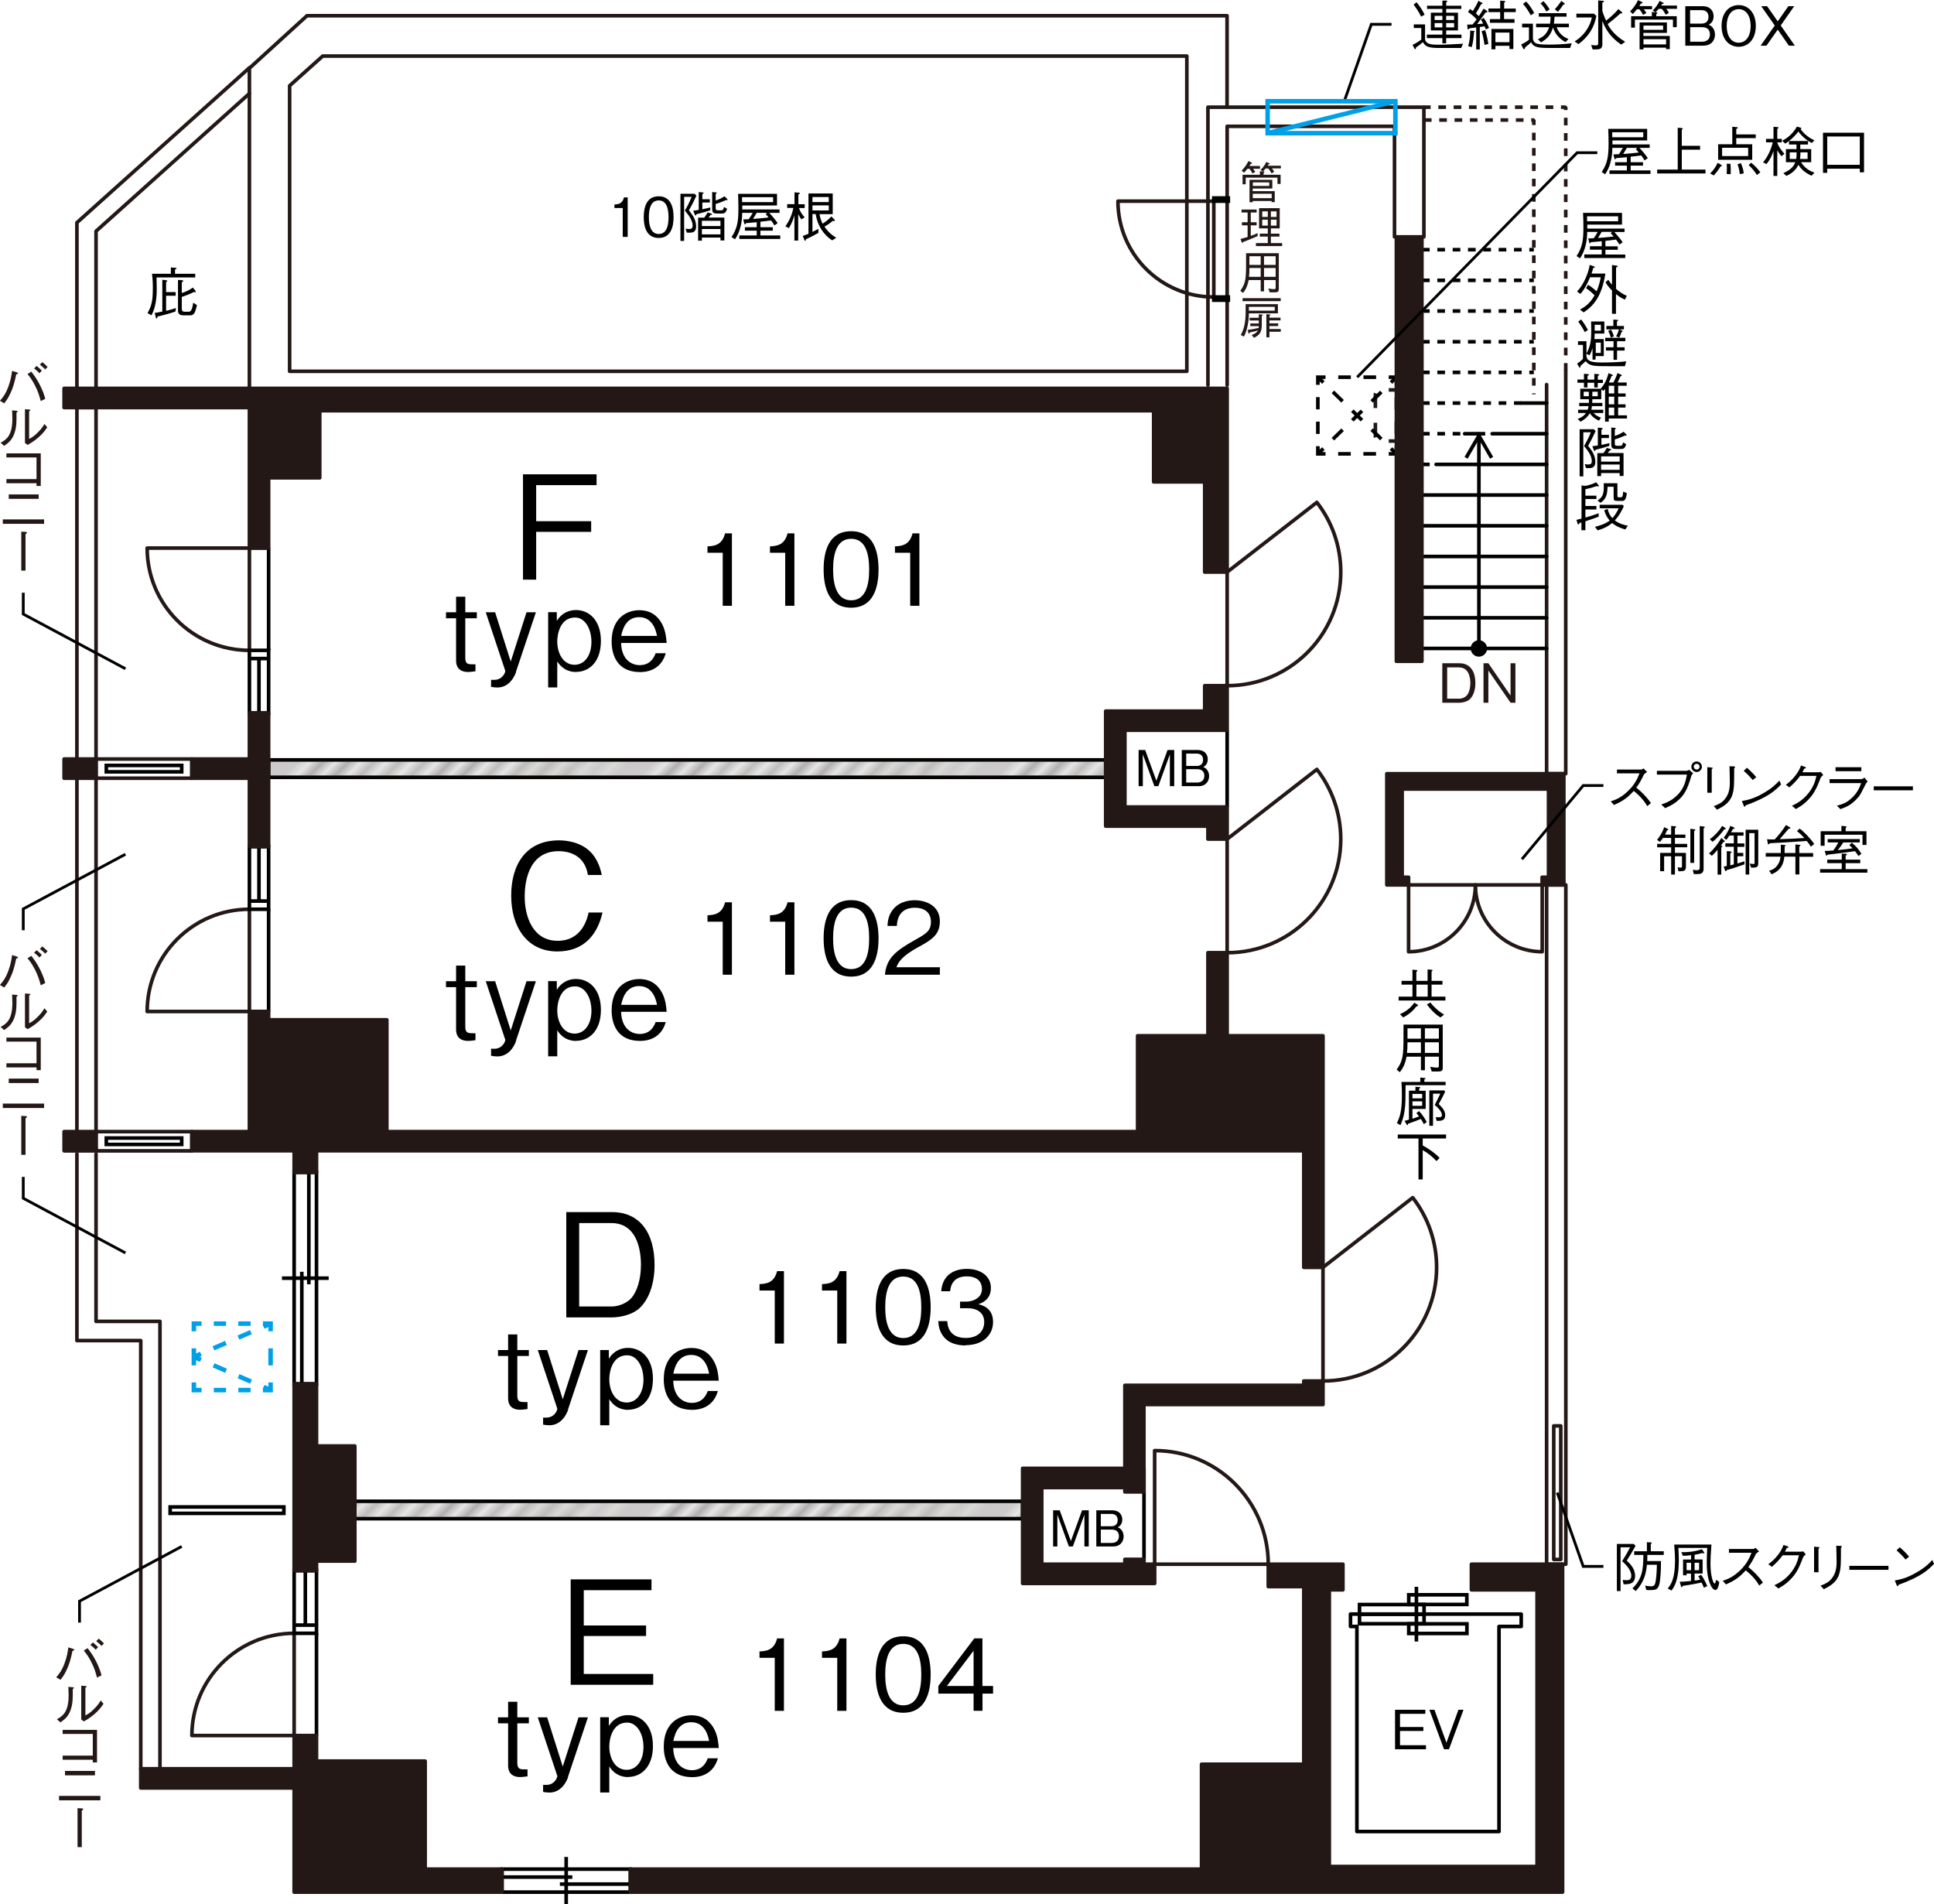 <?xml version="1.0" encoding="UTF-8"?>
<svg id="_レイヤー_1" data-name="レイヤー 1" xmlns="http://www.w3.org/2000/svg" width="75.66mm" height="74.49mm" xmlns:xlink="http://www.w3.org/1999/xlink" viewBox="0 0 214.48 211.15">
  <defs>
    <style>
      .cls-1, .cls-2, .cls-3, .cls-4, .cls-5, .cls-6, .cls-7, .cls-8, .cls-9, .cls-10, .cls-11, .cls-12, .cls-13, .cls-14, .cls-15, .cls-16, .cls-17, .cls-18, .cls-19, .cls-20, .cls-21, .cls-22 {
        fill: none;
      }

      .cls-2, .cls-3, .cls-23, .cls-6, .cls-7, .cls-8, .cls-11, .cls-12, .cls-24, .cls-13, .cls-14, .cls-15, .cls-17, .cls-25, .cls-21, .cls-22 {
        stroke-width: .4px;
      }

      .cls-2, .cls-3, .cls-23, .cls-8, .cls-10, .cls-11, .cls-12, .cls-14, .cls-15, .cls-17, .cls-25, .cls-21 {
        stroke: #000;
      }

      .cls-2, .cls-6, .cls-12, .cls-24, .cls-16 {
        stroke-linejoin: round;
      }

      .cls-2, .cls-13, .cls-15 {
        stroke-dasharray: .85;
      }

      .cls-26 {
        fill: url(#_新規パターンスウォッチ_6-2);
      }

      .cls-3 {
        stroke-dasharray: 1.36 1.36;
      }

      .cls-4, .cls-9, .cls-18, .cls-19, .cls-20 {
        stroke: #00a0e9;
        stroke-width: .5px;
      }

      .cls-23 {
        fill: #e6e6e6;
      }

      .cls-5 {
        stroke-width: .23px;
      }

      .cls-5, .cls-6, .cls-7, .cls-24, .cls-13, .cls-22 {
        stroke: #231815;
      }

      .cls-5, .cls-7, .cls-21, .cls-22 {
        stroke-miterlimit: 10;
      }

      .cls-6, .cls-12, .cls-24, .cls-16 {
        stroke-linecap: round;
      }

      .cls-8 {
        stroke-dasharray: 1.4 1.4;
      }

      .cls-9 {
        stroke-dasharray: 1.36 1.36;
      }

      .cls-10 {
        stroke-width: .31px;
      }

      .cls-27, .cls-24 {
        fill: #231815;
      }

      .cls-28 {
        fill: url(#_新規パターンスウォッチ_6);
      }

      .cls-13, .cls-15 {
        stroke-miterlimit: 1;
      }

      .cls-14 {
        stroke-linejoin: bevel;
      }

      .cls-14, .cls-21 {
        stroke-linecap: square;
      }

      .cls-16 {
        stroke: #fff;
      }

      .cls-17 {
        stroke-dasharray: 1.5 1.5;
      }

      .cls-18 {
        stroke-dasharray: 1.51 1.51;
      }

      .cls-19 {
        stroke-dasharray: 1.51 1.51;
      }

      .cls-20 {
        stroke-dasharray: 1.89 1.89;
      }

      .cls-22 {
        stroke-dasharray: 1.63 1.63;
      }
    </style>
    <pattern id="_新規パターンスウォッチ_6" data-name="新規パターンスウォッチ 6" x="0" y="0" width="25.8" height="27.78" patternTransform="translate(-8040.39 -19639.02) rotate(-45) scale(1 -1)" patternUnits="userSpaceOnUse" viewBox="0 0 25.8 27.78">
      <g>
        <rect class="cls-1" x="0" width="25.8" height="27.78"/>
        <line class="cls-5" y1=".99" x2="25.8" y2=".99"/>
        <line class="cls-5" y1="2.97" x2="25.8" y2="2.97"/>
        <line class="cls-5" y1="4.96" x2="25.8" y2="4.96"/>
        <line class="cls-5" y1="6.94" x2="25.8" y2="6.94"/>
        <line class="cls-5" y1="8.93" x2="25.8" y2="8.93"/>
        <line class="cls-5" y1="10.91" x2="25.8" y2="10.91"/>
        <line class="cls-5" y1="12.9" x2="25.8" y2="12.9"/>
        <line class="cls-5" y1="14.88" x2="25.8" y2="14.88"/>
        <line class="cls-5" y1="16.87" x2="25.8" y2="16.87"/>
        <line class="cls-5" y1="18.85" x2="25.8" y2="18.85"/>
        <line class="cls-5" y1="20.83" x2="25.8" y2="20.83"/>
        <line class="cls-5" y1="22.82" x2="25.8" y2="22.82"/>
        <line class="cls-5" y1="24.8" x2="25.8" y2="24.8"/>
        <line class="cls-5" y1="26.79" x2="25.8" y2="26.79"/>
        <rect class="cls-1" x="0" width="25.8" height="27.78"/>
      </g>
    </pattern>
    <pattern id="_新規パターンスウォッチ_6-2" data-name="新規パターンスウォッチ 6" patternTransform="translate(-8041.79 -19594.7) rotate(-45) scale(1 -1)" xlink:href="#_新規パターンスウォッチ_6"/>
  </defs>
  <polyline class="cls-6" points="8.53 43.06 8.53 24.68 27.66 7.51"/>
  <polyline class="cls-6" points="10.65 43.06 10.65 25.63 27.66 10.36"/>
  <polyline class="cls-6" points="136.09 42.7 136.09 14 154.65 14 154.65 26.26"/>
  <polyline class="cls-6" points="133.96 42.7 133.96 11.88 157.91 11.88 157.91 26.26"/>
  <polyline class="cls-6" points="136.08 11.88 136.08 1.74 34.04 1.74 27.66 7.56 27.66 43.06"/>
  <polygon class="cls-6" points="32.12 9.5 35.79 6.21 131.62 6.21 131.62 41.17 32.12 41.17 32.12 9.5"/>
  <line class="cls-6" x1="10.65" y1="43.06" x2="10.65" y2="84.16"/>
  <polyline class="cls-6" points="10.65 45.19 8.53 45.19 8.53 84.16"/>
  <rect class="cls-6" x="10.65" y="84.16" width="10.63" height="2.13"/>
  <rect class="cls-6" x="10.65" y="125.48" width="10.63" height="2.13"/>
  <line class="cls-6" x1="8.53" y1="125.48" x2="8.53" y2="86.29"/>
  <line class="cls-6" x1="10.65" y1="86.29" x2="10.65" y2="125.48"/>
  <polyline class="cls-6" points="10.65 127.96 10.65 146.52 17.74 146.52 17.74 196.13"/>
  <polyline class="cls-6" points="8.53 127.96 8.53 148.65 15.61 148.65 15.61 196.13"/>
  <polyline class="cls-6" points="173.64 41.1 173.64 85.79 171.52 85.79 171.52 42.64"/>
  <rect class="cls-6" x="171.52" y="98.12" width="2.13" height="75.33"/>
  <rect class="cls-6" x="172.31" y="158.11" width=".78" height="14.81"/>
  <rect class="cls-21" x="11.79" y="84.87" width="8.36" height=".71"/>
  <rect class="cls-21" x="11.79" y="126.19" width="8.36" height=".71"/>
  <rect class="cls-21" x="18.87" y="167.1" width="12.61" height=".71"/>
  <g>
    <g>
      <polyline class="cls-4" points="30.01 153.29 30.01 154.14 29.16 154.14"/>
      <line class="cls-9" x1="27.79" y1="154.14" x2="23.03" y2="154.14"/>
      <polyline class="cls-4" points="22.35 154.14 21.5 154.14 21.5 153.29"/>
      <line class="cls-20" x1="21.5" y1="151.4" x2="21.5" y2="148.56"/>
      <polyline class="cls-4" points="21.5 147.62 21.5 146.77 22.35 146.77"/>
      <line class="cls-9" x1="23.71" y1="146.77" x2="28.47" y2="146.77"/>
      <polyline class="cls-4" points="29.16 146.77 30.01 146.77 30.01 147.62"/>
      <line class="cls-20" x1="30.01" y1="149.51" x2="30.01" y2="152.34"/>
    </g>
    <g>
      <line class="cls-4" x1="30.01" y1="154.14" x2="29.23" y2="153.8"/>
      <line class="cls-18" x1="27.84" y1="153.2" x2="22.98" y2="151.09"/>
      <line class="cls-4" x1="22.28" y1="150.79" x2="21.5" y2="150.45"/>
    </g>
    <g>
      <line class="cls-4" x1="21.5" y1="150.45" x2="22.28" y2="150.12"/>
      <line class="cls-19" x1="23.67" y1="149.51" x2="28.53" y2="147.41"/>
      <line class="cls-4" x1="29.23" y1="147.11" x2="30.01" y2="146.77"/>
    </g>
  </g>
  <g>
    <line class="cls-7" x1="154.86" y1="43.23" x2="154.01" y2="43.23"/>
    <path class="cls-22" d="M152.55,43.61c-.02.05-.02.1-.02.16v4.59c0,.3.24.54.54.54h.13"/>
    <line class="cls-7" x1="154.01" y1="48.9" x2="154.86" y2="48.9"/>
  </g>
  <rect class="cls-23" x="29.79" y="84.26" width="92.83" height="1.93"/>
  <rect class="cls-28" x="29.79" y="84.26" width="92.83" height="1.93"/>
  <rect class="cls-23" x="39.35" y="166.47" width="74.06" height="1.93"/>
  <rect class="cls-26" x="39.35" y="166.47" width="74.06" height="1.93"/>
  <rect class="cls-11" x="150.77" y="178.98" width="7.16" height="1.07"/>
  <rect class="cls-11" x="156.23" y="180.06" width="6.45" height="1.07"/>
  <rect class="cls-11" x="150.77" y="177.92" width="7.16" height="1.07"/>
  <rect class="cls-11" x="156.23" y="176.84" width="6.44" height="1.07"/>
  <line class="cls-14" x1="157.08" y1="176.15" x2="157.08" y2="181.82"/>
  <polygon class="cls-12" points="150.48 203.09 150.49 203.09 150.49 203.09 166.24 203.09 166.24 203.09 166.24 203.09 166.24 180.35 168.7 180.35 168.7 178.98 149.77 178.98 149.77 180.35 150.48 180.35 150.48 203.09"/>
  <line class="cls-12" x1="165.48" y1="48.09" x2="171.52" y2="48.09"/>
  <line class="cls-12" x1="162.43" y1="48.09" x2="163.86" y2="48.09"/>
  <line class="cls-12" x1="159.26" y1="51.49" x2="171.52" y2="51.49"/>
  <line class="cls-12" x1="157.7" y1="54.89" x2="171.52" y2="54.89"/>
  <line class="cls-12" x1="157.7" y1="58.3" x2="171.52" y2="58.3"/>
  <line class="cls-12" x1="157.7" y1="61.7" x2="171.52" y2="61.7"/>
  <line class="cls-12" x1="157.7" y1="65.1" x2="171.52" y2="65.1"/>
  <line class="cls-12" x1="157.7" y1="68.5" x2="171.52" y2="68.5"/>
  <line class="cls-12" x1="157.7" y1="71.9" x2="171.52" y2="71.9"/>
  <line class="cls-12" x1="164.01" y1="48.17" x2="164.01" y2="71.9"/>
  <line class="cls-12" x1="168.69" y1="44.69" x2="171.52" y2="44.69"/>
  <g>
    <line class="cls-15" x1="163.86" y1="48.09" x2="165.48" y2="48.09"/>
    <line class="cls-15" x1="157.7" y1="48.09" x2="162.43" y2="48.09"/>
  </g>
  <line class="cls-15" x1="157.7" y1="51.49" x2="159.26" y2="51.49"/>
  <line class="cls-15" x1="157.7" y1="31.08" x2="170.1" y2="31.08"/>
  <line class="cls-15" x1="157.7" y1="27.68" x2="170.1" y2="27.68"/>
  <line class="cls-15" x1="157.7" y1="34.48" x2="170.1" y2="34.48"/>
  <line class="cls-15" x1="157.7" y1="37.89" x2="170.1" y2="37.89"/>
  <line class="cls-2" x1="157.7" y1="41.29" x2="170.1" y2="41.29"/>
  <line class="cls-15" x1="157.7" y1="44.69" x2="168.69" y2="44.69"/>
  <polyline class="cls-13" points="173.64 41.1 173.64 11.88 157.91 11.88"/>
  <polyline class="cls-13" points="157.91 13.3 170.1 13.3 170.1 43.72"/>
  <g>
    <polyline class="cls-11" points="154.01 50.32 154.86 50.32 154.86 49.47"/>
    <line class="cls-3" x1="154.86" y1="48.11" x2="154.86" y2="43.35"/>
    <polyline class="cls-11" points="154.86 42.67 154.86 41.82 154.01 41.82"/>
    <line class="cls-8" x1="152.61" y1="41.82" x2="147.7" y2="41.82"/>
    <polyline class="cls-11" points="147 41.82 146.15 41.82 146.15 42.67"/>
    <line class="cls-3" x1="146.15" y1="44.03" x2="146.15" y2="48.79"/>
    <polyline class="cls-11" points="146.15 49.47 146.15 50.32 147 50.32"/>
    <line class="cls-8" x1="148.4" y1="50.32" x2="153.31" y2="50.32"/>
  </g>
  <g>
    <line class="cls-11" x1="154.86" y1="41.82" x2="154.26" y2="42.41"/>
    <line class="cls-17" x1="153.19" y1="43.46" x2="147.29" y2="49.21"/>
    <line class="cls-11" x1="146.76" y1="49.73" x2="146.15" y2="50.32"/>
  </g>
  <g>
    <line class="cls-11" x1="154.86" y1="50.32" x2="154.26" y2="49.73"/>
    <line class="cls-17" x1="153.19" y1="48.68" x2="147.29" y2="42.93"/>
    <line class="cls-11" x1="146.76" y1="42.41" x2="146.15" y2="41.82"/>
  </g>
  <g>
    <line class="cls-11" x1="31.27" y1="141.73" x2="36.45" y2="141.73"/>
    <g>
      <line class="cls-11" x1="34.25" y1="130" x2="34.25" y2="142.41"/>
      <line class="cls-11" x1="33.47" y1="141.02" x2="33.47" y2="153.45"/>
    </g>
    <rect class="cls-11" x="22.13" y="140.49" width="23.46" height="2.48" transform="translate(175.59 107.86) rotate(90)"/>
  </g>
  <line class="cls-11" x1="62.79" y1="211.15" x2="62.79" y2="205.91"/>
  <g>
    <line class="cls-11" x1="55.67" y1="208.14" x2="63.47" y2="208.14"/>
    <line class="cls-11" x1="62.09" y1="208.92" x2="69.91" y2="208.92"/>
  </g>
  <rect class="cls-11" x="55.67" y="207.26" width="14.24" height="2.55"/>
  <g>
    <path class="cls-6" d="M163.62,98.12h7.41v7.41c-4.09,0-7.41-3.32-7.41-7.41Z"/>
    <path class="cls-6" d="M163.62,98.12h-7.41v7.41c4.09,0,7.41-3.32,7.41-7.41Z"/>
  </g>
  <path class="cls-6" d="M140.65,173.45h-12.6v-12.6c6.96,0,12.6,5.64,12.6,12.6Z"/>
  <path class="cls-6" d="M27.66,72.11v-11.34h-11.34c0,6.26,5.08,11.34,11.34,11.34Z"/>
  <polygon class="cls-11" points="27.66 72.11 27.66 73.63 27.66 79.06 29.79 79.06 29.79 72.11 27.66 72.11"/>
  <line class="cls-11" x1="29.79" y1="73.02" x2="27.66" y2="73.02"/>
  <line class="cls-11" x1="28.72" y1="73.02" x2="28.72" y2="79.06"/>
  <line class="cls-11" x1="29.79" y1="72.11" x2="29.79" y2="60.78"/>
  <g>
    <path class="cls-6" d="M27.66,100.82v11.34h-11.34c0-6.26,5.08-11.34,11.34-11.34Z"/>
    <polygon class="cls-11" points="27.66 100.82 27.66 99.3 27.66 93.87 29.79 93.87 29.79 100.82 27.66 100.82"/>
    <line class="cls-11" x1="29.79" y1="99.91" x2="27.66" y2="99.91"/>
    <line class="cls-11" x1="28.72" y1="99.91" x2="28.72" y2="93.87"/>
    <line class="cls-11" x1="29.79" y1="100.82" x2="29.79" y2="112.15"/>
  </g>
  <path class="cls-6" d="M32.62,181.11v11.34h-11.34c0-6.26,5.08-11.34,11.34-11.34Z"/>
  <polygon class="cls-11" points="32.62 181.11 32.62 179.59 32.62 174.16 35.1 174.16 35.1 181.11 32.62 181.11"/>
  <line class="cls-11" x1="35.1" y1="180.2" x2="32.62" y2="180.2"/>
  <line class="cls-11" x1="33.86" y1="180.2" x2="33.86" y2="174.16"/>
  <line class="cls-11" x1="35.1" y1="181.11" x2="35.1" y2="192.45"/>
  <line class="cls-11" x1="136.09" y1="80.97" x2="136.09" y2="89.48"/>
  <line class="cls-11" x1="126.87" y1="165.43" x2="126.87" y2="172.91"/>
  <path class="cls-6" d="M134.61,32.93v-10.63h-10.63c0,5.87,4.76,10.63,10.63,10.63Z"/>
  <rect class="cls-11" x="134.61" y="32.93" width="1.61" height=".35"/>
  <rect class="cls-11" x="134.61" y="21.95" width="1.61" height=".35"/>
  <path class="cls-6" d="M136.09,93.04l9.95-7.73h0c1.66,2.13,2.65,4.82,2.65,7.73,0,6.96-5.64,12.6-12.6,12.6v-12.6Z"/>
  <path class="cls-6" d="M146.72,140.53l9.95-7.73h0c1.66,2.13,2.65,4.82,2.65,7.73,0,6.96-5.64,12.6-12.6,12.6v-12.6Z"/>
  <path class="cls-6" d="M136.09,63.43l9.95-7.73h0c1.66,2.13,2.65,4.82,2.65,7.73,0,6.96-5.64,12.6-12.6,12.6v-12.6Z"/>
  <polygon class="cls-24" points="153.8 85.79 153.8 98.12 156.21 98.12 156.21 97.27 155.5 97.27 155.5 87.49 171.73 87.49 171.73 97.27 171.02 97.27 171.02 98.12 173.43 98.12 173.43 85.79 153.8 85.79"/>
  <rect class="cls-24" x="154.86" y="26.26" width="2.83" height="47.06"/>
  <polygon class="cls-24" points="27.66 93.87 29.79 93.87 29.79 79.06 27.66 79.06 27.66 84.16 21.28 84.16 21.28 86.29 27.66 86.29 27.66 93.87"/>
  <rect class="cls-24" x="7.11" y="84.16" width="3.54" height="2.13"/>
  <rect class="cls-24" x="7.11" y="125.48" width="3.54" height="2.13"/>
  <polygon class="cls-24" points="146.72 155.74 146.72 153.13 144.59 153.13 144.59 153.61 124.75 153.61 124.75 155.74 124.75 155.74 124.75 162.82 113.41 162.82 113.41 175.58 128.05 175.58 128.05 173.45 126.87 173.45 126.87 172.91 124.75 172.91 124.75 173.45 115.53 173.45 115.53 164.95 124.75 164.95 124.75 165.43 126.87 165.43 126.87 164.95 126.87 164.95 126.87 162.82 126.86 162.82 126.86 155.74 146.72 155.74"/>
  <polygon class="cls-24" points="163.18 176.29 170.46 176.29 170.46 206.97 147.42 206.97 147.42 176.29 148.93 176.29 148.93 173.45 140.65 173.45 140.65 175.93 144.59 175.93 144.59 195.63 133.25 195.63 133.25 207.26 69.91 207.26 69.91 209.81 173.29 209.81 173.29 173.45 163.18 173.45 163.18 176.29"/>
  <polygon class="cls-24" points="47.15 195.28 35.1 195.28 35.1 192.45 32.62 192.45 32.62 196.13 15.61 196.13 15.61 198.26 32.62 198.26 32.62 209.81 55.67 209.81 55.67 207.26 47.15 207.26 47.15 195.28"/>
  <polygon class="cls-24" points="32.62 153.45 32.62 172.55 32.62 172.55 32.62 174.16 35.1 174.16 35.1 173.1 39.35 173.1 39.35 160.34 35.1 160.34 35.1 153.45 32.62 153.45"/>
  <polygon class="cls-24" points="32.62 130 35.1 130 35.1 127.6 144.59 127.6 144.59 140.53 146.72 140.53 146.72 114.85 136.09 114.85 136.09 105.64 133.96 105.64 133.96 114.85 126.16 114.85 126.16 125.48 42.9 125.48 42.9 113.08 29.79 113.08 29.79 112.15 27.66 112.15 27.66 125.48 21.28 125.48 21.28 127.6 32.62 127.6 32.62 130"/>
  <polygon class="cls-24" points="136.09 80.97 136.09 76.03 133.6 76.03 133.6 78.85 122.62 78.85 122.62 91.6 133.96 91.6 133.96 93.04 136.09 93.04 136.09 89.48 124.75 89.48 124.75 80.97 136.09 80.97"/>
  <polygon class="cls-24" points="10.65 43.06 10.65 45.19 27.66 45.19 27.66 60.78 29.79 60.78 29.79 52.98 35.46 52.98 35.46 45.54 127.94 45.54 127.94 53.43 133.6 53.43 133.6 63.43 136.09 63.43 136.09 43.06 10.65 43.06"/>
  <rect class="cls-24" x="7.11" y="43.06" width="3.54" height="2.13"/>
  <g>
    <g>
      <path class="cls-16" d="M162.97,77.56c-.31.26-.8.36-1.13.36h-1.89v-4.38h1.89c1.2,0,1.78.9,1.78,2.2,0,.83-.26,1.48-.65,1.82ZM161.83,74h-1.34v3.47h1.34c.36,0,.68-.18.83-.35.24-.27.4-.78.4-1.38,0-.71-.22-1.73-1.23-1.73Z"/>
      <path class="cls-16" d="M167.52,77.92l-2.46-3.57v3.57h-.54v-4.38h.54l2.46,3.58v-3.58h.54v4.38h-.54Z"/>
    </g>
    <g>
      <path class="cls-27" d="M162.97,77.56c-.31.26-.8.36-1.13.36h-1.89v-4.38h1.89c1.2,0,1.78.9,1.78,2.2,0,.83-.26,1.48-.65,1.82ZM161.83,74h-1.34v3.47h1.34c.36,0,.68-.18.83-.35.24-.27.4-.78.4-1.38,0-.71-.22-1.73-1.23-1.73Z"/>
      <path class="cls-27" d="M167.52,77.92l-2.46-3.57v3.57h-.54v-4.38h.54l2.46,3.58v-3.58h.54v4.38h-.54Z"/>
    </g>
  </g>
  <polyline class="cls-10" points="172.7 165.51 175.58 173.69 177.82 173.69"/>
  <g>
    <path d="M180.4,173.05c.37.34.93.88.93,1.69,0,.95-.76.94-1.27.93l-.11-.47c.13,0,.3.02.44.02.17,0,.52,0,.52-.48,0-.7-.67-1.31-1.02-1.63.46-.72.68-1.13.89-1.54h-1.06v4.86h-.41v-5.23h1.87l.2.22c-.42.76-.72,1.23-.98,1.64ZM182.69,172.42c0,.16,0,.51-.01.68h1.52c.01,1-.06,2.18-.2,2.64-.16.55-.45.58-1.05.58-.14,0-.25,0-.37-.02l-.14-.47c.35.05.53.07.66.07.3,0,.45-.08.53-.67.08-.57.11-1.14.12-1.72h-1.11c-.08.89-.28,1.9-1.24,2.92l-.36-.31c.28-.27.74-.73,1-1.6.19-.66.2-1.35.21-2.1h-1.02v-.41h1.41v-1l.46.02s.08.02.08.05c0,.05-.05.09-.11.13v.8h1.44v.41h-1.83Z"/>
    <path d="M189.8,171.25c-.08,1.02-.11,1.65-.11,2.12,0,1.39.31,2.22.46,2.22.04,0,.1,0,.16-.42l.36.25c-.05.31-.16.89-.43.89s-.5-.46-.53-.53c-.38-.82-.43-1.77-.43-2.53,0-.38,0-.5.05-1.61h-3.2c.03.44.05.88.05,1.36,0,.39-.01,1.38-.25,2.22-.16.59-.38.91-.56,1.15l-.42-.23c.34-.42.81-1.03.81-3.09,0-.49-.02-.82-.09-1.78h4.12ZM187.54,174.49h-.5v.19h-.39v-1.75h.89v-.48c-.46.05-.66.06-.91.07l-.17-.41c.67.02,1.4-.04,2.28-.32l.24.32s.04.06.04.08c0,.05-.05.05-.08.05-.06,0-.11-.02-.15-.03-.35.1-.58.14-.86.19v.52h.89v1.56h-.89v.78c.29-.03.43-.05.62-.11-.07-.12-.18-.3-.22-.36l.32-.17c.13.17.34.47.69,1.25l-.38.19c-.09-.25-.16-.38-.26-.58-.5.11-1.1.23-2.09.37-.02.05-.05.14-.11.14-.05,0-.07-.06-.08-.1l-.14-.5c.22,0,.37.01,1.25-.08v-.83ZM187.54,174.11v-.82h-.5v.82h.5ZM188.43,174.11v-.82h-.5v.82h.5Z"/>
    <path d="M195.08,172.03c-.26.17-.28.19-.35.28-.35.73-.52,1.01-.84,1.45.56.47,1.13,1,1.62,1.72l-.41.34c-.17-.29-.34-.57-.77-1.03-.34-.35-.57-.53-.73-.66-.75.84-1.37,1.2-2.19,1.56l-.36-.4c.52-.18,1.13-.39,1.93-1.16.79-.77,1.05-1.42,1.26-1.95h-2.5v-.42h2.67c.1,0,.22-.08.28-.13l.38.39Z"/>
    <path d="M199.76,172.05c.09,0,.13,0,.22-.03l.28.34c-.23.19-.26.25-.31.36-.49,1.3-.81,1.86-1.51,2.54-.41.4-.71.58-1.22.88l-.44-.36c.53-.26,1.16-.57,1.82-1.38.63-.79.78-1.42.9-1.94h-1.81c-.26.36-.54.71-1.19,1.28l-.39-.29c.33-.25.69-.53,1.12-1.1.37-.5.47-.8.56-1.04l.43.15c.11.04.12.1.12.11,0,.05-.08.07-.19.08-.06.13-.12.26-.2.41h1.83Z"/>
    <path d="M201.66,171.54s.12.02.12.06c0,.03,0,.04-.11.13v2.61h-.49v-2.84l.47.05ZM201.89,175.83c.69-.26.95-.44,1.19-.73.35-.41.6-.93.6-1.87,0-.18-.02-.98-.02-1.14,0-.19,0-.22-.02-.69l.49.02s.13.01.13.07c0,.02-.01.04-.1.16,0,1.72.01,2.3-.23,3-.31.88-1.1,1.28-1.67,1.57l-.36-.39Z"/>
    <path d="M205.09,174.07v-.44h4.34v.44h-4.34Z"/>
    <path d="M214.48,173.42c-.67.67-1.4,1.4-3.93,2.31,0,.01-.07.16-.11.16-.05,0-.08-.07-.11-.15l-.2-.49c.59-.11,1.25-.22,2.35-.85,1.04-.59,1.46-1.04,1.81-1.42l.2.44ZM211.32,172.93c-.29-.37-.64-.7-.99-1.02l.35-.34c.19.16.7.61,1.04,1.05l-.4.31Z"/>
  </g>
  <polyline class="cls-10" points="168.78 95.27 175.58 87.1 177.82 87.1"/>
  <g>
    <path d="M129.74,87.17v-3.53l-1.28,3.53h-.44l-1.28-3.53v3.53h-.47v-4.01h.73l1.24,3.41,1.24-3.41h.74v4.01h-.47Z"/>
    <path d="M132.93,87.17h-1.87v-4.01h1.76c.79,0,1.12.5,1.12,1.03,0,.56-.33.76-.5.86.15.06.31.13.46.36.14.2.19.44.19.64,0,.53-.33,1.12-1.15,1.12ZM132.71,83.56h-1.16v1.37h1.16c.45,0,.71-.24.71-.69s-.27-.68-.71-.68ZM132.76,85.29h-1.21v1.48h1.21c.42,0,.8-.21.8-.74s-.33-.74-.8-.74Z"/>
  </g>
  <g>
    <path d="M120.26,171.48v-3.53l-1.28,3.53h-.44l-1.28-3.53v3.53h-.47v-4.01h.73l1.24,3.41,1.24-3.41h.74v4.01h-.47Z"/>
    <path d="M123.45,171.48h-1.87v-4.01h1.76c.79,0,1.12.5,1.12,1.03,0,.56-.33.76-.5.86.15.06.31.13.46.36.14.2.19.44.19.64,0,.53-.33,1.12-1.15,1.12ZM123.24,167.87h-1.16v1.37h1.16c.45,0,.71-.24.71-.69s-.27-.68-.71-.68ZM123.29,169.61h-1.21v1.48h1.21c.42,0,.8-.21.8-.74s-.33-.74-.8-.74Z"/>
  </g>
  <path class="cls-25" d="M164.01,71.19c.39,0,.71.32.71.71s-.32.71-.71.71-.71-.32-.71-.71.32-.71.71-.71Z"/>
  <polyline class="cls-11" points="162.59 50.76 164.01 48.31 165.42 50.76"/>
  <g>
    <path d="M175.7,28.6v-.39h1.93v-.53h-1.31v-.38h1.31v-.56c-.11.01-.64.07-.75.07-.19.02-.31.02-.45.04-.02.05-.06.13-.11.13-.04,0-.05-.03-.07-.1l-.12-.45c.13,0,.19.01.62-.02.18-.25.32-.5.43-.7h-1.16c0,.5-.05.99-.17,1.47-.15.62-.35,1.04-.63,1.46l-.38-.25c.67-1,.76-1.85.76-3.17,0-.54-.01-1.09-.04-1.62h4.32v1.3h-3.85v.44h4.13v.38h-1.13c.62.69.82.98.92,1.14l-.36.25c-.12-.21-.2-.32-.37-.55-.44.05-.52.06-1.18.14v.61h1.37v.38h-1.37v.53h2.2v.39h-4.54ZM179.45,23.98h-3.45c.01.26.01.29.01.55h3.44v-.55ZM178.63,25.86l.14-.16h-1.14c-.07.11-.35.59-.41.68.47-.04.95-.07,1.73-.16-.02-.02-.19-.23-.33-.37Z"/>
    <path d="M175.62,34.63l-.4-.31c.44-.23,1.08-.61,1.62-1.58-.41-.41-.75-.66-.95-.8l.23-.37c.36.23.61.42.94.73.31-.7.41-1.3.46-1.56h-1.18c-.08.19-.5,1.21-1.07,1.85l-.38-.27c.73-.73,1.27-2.06,1.41-2.95l.46.16s.1.04.1.1-.05.06-.17.07c-.08.3-.13.47-.19.63h1.54c-.41,2.51-1.26,3.54-2.42,4.31ZM180.19,33.21c-.38-.16-.62-.32-.98-.61v2.19h-.44v-2.58c-.44-.44-.64-.77-.72-.92l.31-.27c.14.21.23.33.41.55v-2.19l.52.07c.06,0,.1.05.1.08,0,.07-.13.11-.17.13v2.36c.54.49.95.67,1.19.77l-.2.42Z"/>
    <path d="M180.22,40.6h-1.85c-1.59,0-2.09,0-2.52-.56-.21.21-.35.33-.57.52,0,.11-.01.2-.08.2-.05,0-.07-.04-.1-.1l-.2-.35c.27-.17.44-.31.65-.52v-1.55h-.55v-.41h.94v1.35c.46-.83.53-1.51.53-2.51,0-.48-.02-.82-.02-1.03h1.47v1.34h-1.07c0,.26-.01.39-.04.61h1.05v1.89h-.91v.39h-.34v-1.28c-.1.32-.16.51-.33.8l-.35-.17v.11c0,.61.31.86,1.68.86.77,0,2-.03,2.74-.13l-.14.52ZM175.75,36.82c-.2-.39-.41-.74-.73-1.17l.33-.23c.28.37.49.68.75,1.17l-.35.23ZM177.55,36.01h-.7c0,.31,0,.34,0,.65h.69v-.65ZM177.53,37.99h-.56v1.14h.56v-1.14ZM179.33,37.83v.67h.84v.37h-.84v1.02h-.39v-1.02h-.84v-.37h.84v-.67h-.92v-.38h2.23v.38h-.92ZM179.63,36.52l.26.14s.08.04.08.07c0,.04-.06.05-.14.06-.08.29-.16.46-.26.64l-.34-.14c.11-.2.22-.44.31-.77h-1.39v-.38h.77v-.71l.41.03c.06,0,.12,0,.12.05,0,.06-.09.11-.13.13v.5h.77v.38h-.48ZM178.65,37.44c-.08-.28-.16-.48-.3-.75l.31-.16c.11.2.22.43.32.76l-.33.15Z"/>
    <path d="M177.19,42.44v.52h-.39v-.52h-.75v.52h-.39v-.52h-.72v-.36h.72v-.64l.43.04s.13.01.13.07c0,.06-.08.08-.16.11v.43h.75v-.64l.43.04s.12.01.12.06c0,.05-.05.08-.16.12v.43h.56v.36h-.56ZM178.41,46.41v.34h-.41v-3.63c-.08.11-.1.13-.19.22l-.23-.17v1.09h-.99c0,.11,0,.25-.02.41h1.13v.36h-1.16c-.01.1-.03.27-.06.4h1.32v.36h-1.06c.23.29.58.43.81.52l-.23.33c-.16-.07-.68-.31-1.01-.82-.23.38-.5.64-1.03.94l-.31-.31c.59-.24.76-.44.91-.66h-.87v-.36h1.06c.05-.14.07-.22.1-.4h-1.04v-.36h1.08v-.41h-.96v-1.16h2.25c.45-.5.68-.97.89-1.73l.4.17c.05.02.08.04.08.07,0,.07-.11.08-.16.08-.07.25-.19.49-.29.72h.5c.13-.24.26-.49.46-1.05l.41.19s.07.04.07.08c0,.06-.08.07-.15.08-.05.11-.28.6-.32.7h1.01v.36h-.95v.85h.83v.36h-.83v.85h.82v.36h-.82v.86h.98v.35h-2ZM176.2,43.43h-.57v.5h.57v-.5ZM177.19,43.43h-.6v.5h.6v-.5ZM179.02,42.77h-.61v.85h.61v-.85ZM179.02,43.98h-.61v.85h.61v-.85ZM179.02,45.19h-.61v.86h.61v-.86Z"/>
    <path d="M176.12,49.43c.39.48.8,1.04.8,1.78,0,.24-.05.53-.36.65-.14.05-.45.05-.68.04l-.13-.44c.11.02.26.04.41.04.34,0,.37-.21.37-.37,0-.56-.38-1.11-.86-1.68.23-.39.49-.85.75-1.52h-.83v4.89h-.41v-5.23h1.58l.19.22c-.33.71-.55,1.13-.83,1.62ZM178.49,49.43c-.58.19-1,.31-1.55.44-.02.05-.04.14-.1.14-.03,0-.05-.03-.08-.09l-.17-.45c.16-.01.2-.02.61-.08v-1.98l.41.04c.08,0,.13.02.13.07,0,.05-.06.08-.14.11v.58h.83v.36h-.83v.76c.48-.1.64-.14.89-.2l-.02.31ZM179.62,52.77v-.32h-2.06v.34h-.42v-2.55h.68c.16-.21.25-.35.38-.58l.41.13s.08.03.08.07c0,.05-.05.07-.17.08-.1.14-.13.17-.23.29h1.76v2.54h-.42ZM179.62,50.6h-2.06v.58h2.06v-.58ZM179.62,51.5h-2.06v.59h2.06v-.59ZM180.33,48.3s-.07,0-.11-.01c-.36.16-.67.29-1.14.43v.41c0,.21,0,.3.32.3h.18c.31,0,.33-.04.42-.38l.34.2c-.14.53-.35.53-.63.53h-.43c-.35,0-.59-.02-.59-.49v-1.89l.39.04c.07,0,.11.01.11.06,0,.04-.05.07-.11.11v.73c.37-.13.64-.25.98-.47l.29.29s.05.05.05.08-.04.05-.08.05Z"/>
    <path d="M177.1,53.89c-.48.16-.8.25-1.28.35v.72h1.22v.37h-1.22v.77h1.22v.39h-1.22v.89c.48-.13.91-.26,1.47-.47v.38c-.49.18-.97.35-1.47.51v.99h-.44v-.86c-.09.03-.15.05-.22.07-.08.14-.09.16-.13.16-.05,0-.06-.04-.08-.12l-.12-.4c.2-.05.24-.05.56-.14v-3.68l.33.05c.16,0,.49-.08.67-.14.28-.09.48-.19.62-.26l.26.31s.05.07.05.1c0,.05-.09.05-.22.04ZM180.26,58.71c-.31-.09-.92-.26-1.47-.72-.43.35-.88.61-1.62.81l-.29-.39c.51-.13,1.07-.28,1.64-.69-.12-.14-.44-.5-.61-1.15l.38-.15c.04.19.14.63.52,1.03.34-.37.53-.73.7-1.09h-2.11v-.39h2.55l.13.16c-.17.37-.48,1.03-1,1.57.46.35.93.49,1.45.59l-.28.41ZM179.91,55.54h-.53c-.36,0-.43-.07-.43-.39v-1.18h-.67c-.03.64-.06,1.34-.8,1.78l-.31-.26c.65-.41.72-.85.68-1.91h1.52v1.28c0,.2,0,.22.04.25.02.03.08.03.17.03h.17c.11,0,.16-.07.19-.14.02-.08.03-.13.08-.5l.4.19c-.08.55-.18.85-.5.85Z"/>
  </g>
  <g>
    <path d="M69.06,26.26v-3.2h-.92v-.39c.39-.02.88-.05,1.06-.79h.41v4.38h-.55Z"/>
    <path d="M73.05,26.38c-1.34,0-1.66-1.21-1.66-2.31s.32-2.31,1.66-2.31,1.65,1.22,1.65,2.31-.31,2.31-1.65,2.31ZM73.05,22.22c-.86,0-1.09.88-1.09,1.86s.25,1.86,1.09,1.86,1.09-.84,1.09-1.86-.25-1.86-1.09-1.86Z"/>
    <path d="M76.4,23.32c.39.48.8,1.04.8,1.78,0,.24-.05.53-.36.65-.14.05-.45.05-.68.04l-.13-.44c.11.02.26.04.41.04.34,0,.37-.21.37-.37,0-.56-.38-1.11-.86-1.68.23-.39.49-.84.75-1.52h-.83v4.89h-.41v-5.23h1.58l.19.22c-.33.71-.55,1.13-.83,1.62ZM78.78,23.31c-.58.19-1,.31-1.55.44-.02.05-.04.14-.1.14-.03,0-.05-.03-.08-.09l-.17-.45c.16-.01.2-.02.61-.08v-1.98l.41.04c.08,0,.13.02.13.07,0,.05-.06.08-.14.11v.58h.83v.36h-.83v.75c.48-.1.64-.14.89-.2l-.02.31ZM79.9,26.66v-.32h-2.06v.34h-.42v-2.55h.68c.16-.21.25-.35.38-.58l.41.13s.08.03.08.07c0,.05-.05.07-.17.08-.1.14-.13.17-.23.29h1.76v2.54h-.42ZM79.9,24.48h-2.06v.58h2.06v-.58ZM79.9,25.39h-2.06v.59h2.06v-.59ZM80.62,22.19s-.07,0-.11-.01c-.36.16-.67.29-1.14.43v.41c0,.21,0,.3.32.3h.18c.31,0,.34-.04.42-.38l.34.2c-.14.53-.35.53-.63.53h-.43c-.35,0-.59-.02-.59-.49v-1.89l.39.04c.07,0,.11.01.11.06,0,.04-.05.07-.11.11v.73c.37-.13.64-.25.98-.47l.29.29s.05.05.05.08-.04.05-.08.05Z"/>
    <path d="M81.99,26.49v-.39h1.93v-.53h-1.31v-.38h1.31v-.56c-.11.01-.64.07-.75.07-.19.02-.31.02-.45.04-.02.05-.06.13-.11.13-.04,0-.05-.03-.07-.1l-.12-.45c.13,0,.19.01.62-.02.18-.25.32-.5.43-.7h-1.16c0,.5-.05.99-.17,1.47-.15.62-.35,1.04-.63,1.46l-.38-.25c.67-1,.76-1.85.76-3.17,0-.54-.01-1.08-.04-1.62h4.32v1.29h-3.85v.44h4.13v.38h-1.13c.62.69.82.98.92,1.14l-.36.25c-.12-.21-.2-.32-.37-.55-.44.05-.52.06-1.18.14v.61h1.37v.38h-1.37v.53h2.2v.39h-4.54ZM85.74,21.86h-3.45c.01.26.01.29.01.55h3.44v-.55ZM84.92,23.75l.14-.16h-1.14c-.07.11-.35.59-.41.68.47-.04.95-.07,1.73-.16-.02-.02-.19-.23-.33-.37Z"/>
    <path d="M88.86,24.3c-.11-.15-.19-.27-.34-.56v2.93h-.42v-2.82c-.1.37-.23.8-.61,1.44l-.39-.2c.49-.7.75-1.35.88-2.04h-.68v-.42h.81v-1.31l.46.04c.05,0,.13,0,.13.06,0,.06-.1.11-.16.14v1.08h.7v.42h-.64c.17.47.37.74.64,1.03l-.36.23ZM92.29,26.65c-1.08-.71-1.66-1.78-1.83-2.92h-.36v1.98c.28-.13.5-.26.66-.34v.45c-.57.32-.91.49-1.39.71,0,.05,0,.16-.07.16-.04,0-.06-.04-.08-.07l-.2-.46c.26-.09.47-.17.64-.24v-4.47h2.69v2.29h-1.47c.07.37.15.67.35,1.06.35-.23.69-.49.97-.81l.36.38s.04.07.04.08c0,.05-.06.05-.09.05-.04,0-.06,0-.14-.02-.34.28-.59.45-.94.65.31.44.67.84,1.31,1.23l-.45.29ZM91.91,21.84h-1.81v.56h1.81v-.56ZM91.91,22.77h-1.81v.56h1.81v-.56Z"/>
  </g>
  <path d="M17.36,30.76c0,.13.02.88.02,1.07,0,.1,0,.22,0,.34,0,1.02-.18,2.08-.59,2.79l-.43-.25c.54-.91.59-1.67.59-2.83,0-.65-.04-1.07-.09-1.53h2.09v-.7l.49.04c.05,0,.14.01.14.06,0,.04-.02.05-.17.14v.46h2.24v.41h-4.29ZM19.45,34.54c-.67.23-1.34.41-1.98.55-.04.2-.04.22-.1.22s-.08-.07-.09-.11l-.12-.52c.17,0,.27-.02.84-.14v-3.53l.48.07s.08.04.08.06c0,.04-.1.1-.14.13v1.11h1.06v.41h-1.06v1.67c.36-.08.77-.19,1.09-.31l-.06.41ZM21.12,34.96h-.79c-.56,0-.59-.34-.59-.53v-3.4l.49.04c.05,0,.09.04.09.07,0,.05-.02.06-.16.16v1.19c.65-.21.99-.44,1.22-.61l.29.34s.04.08.04.11c0,.04-.02.07-.07.07-.04,0-.08-.01-.13-.03-.24.13-.82.38-1.35.55v1.26c0,.22.03.38.32.38h.47c.29,0,.4-.48.48-1l.41.26c-.2.94-.37,1.14-.73,1.14Z"/>
  <polyline class="cls-10" points="149.08 11.22 152.08 2.69 154.32 2.69"/>
  <polyline class="cls-10" points="150.51 41.82 174.9 16.93 177.14 16.93"/>
  <g>
    <path d="M182.66,85.6c-.26.17-.28.19-.35.28-.35.73-.52,1.01-.84,1.45.56.47,1.13,1,1.62,1.72l-.41.34c-.17-.29-.34-.57-.77-1.03-.34-.35-.57-.53-.73-.66-.75.84-1.37,1.2-2.19,1.56l-.36-.4c.52-.18,1.13-.39,1.93-1.16.79-.77,1.05-1.42,1.26-1.95h-2.5v-.42h2.67c.1,0,.22-.08.28-.13l.38.39Z"/>
    <path d="M183.75,85.9v-.43h3.31s.14-.04.27-.11l.45.39c-.15.15-.17.16-.2.25-.46,1.62-.84,2.22-1.6,2.85-.37.3-.65.46-1.32.76l-.42-.41c.5-.17,1.13-.4,1.77-1.03.77-.77.93-1.55,1.07-2.28h-3.33ZM187.57,85.01c0-.33.28-.58.59-.58s.58.26.58.58-.26.59-.58.59-.59-.26-.59-.59ZM188.48,85.01c0-.19-.14-.32-.32-.32-.16,0-.32.13-.32.32,0,.17.14.32.33.32.17,0,.31-.14.31-.32Z"/>
    <path d="M189.82,85.1s.12.02.12.06c0,.03,0,.04-.11.13v2.61h-.49v-2.84l.47.05ZM190.05,89.39c.69-.26.95-.44,1.19-.73.35-.41.6-.93.6-1.87,0-.18-.02-.98-.02-1.14,0-.19,0-.22-.02-.69l.49.02s.13.01.13.07c0,.02-.01.04-.1.16,0,1.72.01,2.3-.23,3-.31.87-1.1,1.28-1.67,1.57l-.36-.39Z"/>
    <path d="M197.52,86.99c-.67.67-1.4,1.4-3.93,2.31,0,.01-.07.16-.11.16-.05,0-.08-.07-.11-.15l-.2-.49c.59-.11,1.25-.22,2.35-.85,1.04-.59,1.46-1.04,1.81-1.42l.2.44ZM194.37,86.49c-.29-.37-.64-.7-.99-1.02l.35-.34c.19.16.7.61,1.04,1.05l-.4.31Z"/>
    <path d="M201.7,85.62c.09,0,.13,0,.22-.03l.28.34c-.23.19-.26.25-.31.36-.49,1.3-.81,1.86-1.51,2.54-.41.4-.71.58-1.22.88l-.44-.36c.53-.26,1.16-.57,1.82-1.38.63-.79.78-1.42.9-1.94h-1.81c-.26.36-.54.71-1.19,1.28l-.39-.29c.33-.25.69-.53,1.12-1.1.37-.5.47-.8.56-1.04l.43.15c.11.04.12.1.12.11,0,.05-.08.07-.19.08-.06.13-.12.26-.2.41h1.83Z"/>
    <path d="M202.9,86.83v-.44h3.54c.05,0,.21-.07.33-.17l.36.45c-.14.12-.17.14-.2.22-.56,1.12-.63,1.24-.81,1.46-.76.91-1.37,1.13-2.02,1.37l-.39-.39c.54-.13,1.1-.28,1.78-.97.59-.61.77-1.14.91-1.53h-3.5ZM206.42,85.51h-2.86v-.44h2.86v.44Z"/>
    <path d="M207.8,87.63v-.44h4.34v.44h-4.34Z"/>
    <path d="M185.33,92.53v-.95l.45.04c.05,0,.1.01.1.06,0,.07-.06.1-.13.14v.72h1.16v.37h-1.16v.66h1.36v.38h-1.36v.62h1.22v1.46c0,.51-.11.58-.83.58l-.09-.45c.08.01.24.05.34.05.14,0,.14-.08.14-.22v-1.05h-.78v2.03h-.42v-2.03h-.78v1.66h-.44v-2.03h1.22v-.62h-1.55v-.38h1.55v-.66h-.91c-.13.19-.2.29-.32.44l-.34-.22c.5-.6.69-1.1.8-1.41l.35.17c.08.05.1.07.1.1,0,.05-.07.07-.14.09-.07.17-.13.29-.22.46h.69ZM187.47,91.9l.43.05c.05,0,.11.02.11.07,0,.05-.06.09-.13.13v3.53h-.42v-3.77ZM188.5,91.59l.46.06c.07,0,.1.02.1.06,0,.04-.03.08-.13.14v4.37c0,.27-.02.47-.2.59-.17.11-.27.11-.89.11l-.11-.47c.08,0,.42.04.47.04.24,0,.3-.11.3-.3v-4.6Z"/>
    <path d="M191.12,93.37c-.07.11-.13.2-.27.38.13.07.15.07.15.11,0,.05-.08.09-.11.11v3.01h-.41v-2.75c-.21.25-.38.43-.64.67l-.31-.28c.54-.46,1.07-1.16,1.36-1.7l.34.28s.05.05.05.08c0,.07-.11.08-.16.09ZM191.23,91.95c-.31.4-.74.97-1.31,1.39l-.3-.29c.56-.4,1.02-.91,1.37-1.47l.34.22s.06.04.06.08c0,.05-.07.07-.17.08ZM193.44,95.85c-.89.32-1.49.5-1.95.63-.04.09-.05.12-.1.12-.03,0-.05-.01-.08-.08l-.16-.43c.12-.02.15-.03.35-.07v-1.65l.43.04s.1.01.1.07-.06.09-.14.13v1.34c.2-.05.23-.06.39-.1v-1.96h-.94v-.38h.94v-.86h-.5c-.16.26-.22.34-.32.47l-.31-.22c.32-.4.56-.85.75-1.33l.42.19s.05.05.05.07c0,.05-.07.07-.2.1-.07.14-.1.2-.19.36h1.38v.37h-.68v.86h.77v.38h-.77v.67h.65v.37h-.65v.81c.24-.07.62-.19.78-.25v.36ZM194.2,96.21l-.16-.46c.1.02.29.05.44.05.1,0,.1-.05.1-.17v-3.25h-.59v4.59h-.4v-4.97h1.4v3.68c0,.41-.07.56-.8.52Z"/>
    <path d="M199.55,94.99v1.97h-.44v-1.97h-1.23c-.04.43-.17,1.47-1.41,1.95l-.28-.39c.31-.08.7-.23.99-.71.17-.27.25-.53.28-.85h-1.64v-.41h1.67c.01-.14,0-.79,0-.92l.44.04c.07,0,.1.03.1.05,0,.04-.02.05-.11.1,0,.45,0,.55-.01.73h1.2v-.95l.47.05s.09.01.09.06c0,.05-.1.11-.13.13v.72h1.54v.41h-1.54ZM200.83,93.89c-.11-.18-.23-.37-.46-.64-1.31.1-3.44.22-4.11.25-.07.09-.09.13-.14.13-.02,0-.06-.02-.07-.08l-.08-.5c.18.03.3.03.84.03.31-.32.85-.95,1.25-1.6l.45.26s.06.04.06.07c0,.05-.09.06-.2.07-.16.19-.2.24-.59.69-.29.33-.32.37-.41.48,1.16-.03,1.94-.08,2.74-.13-.32-.34-.56-.56-.83-.76l.3-.29c.42.32,1.07.93,1.62,1.71l-.36.29Z"/>
    <path d="M204.24,94.66h.47c.11.02.13.07.13.08,0,.04-.1.08-.16.12v.46h1.62v.39h-1.62v.66h2.41v.39h-5.24v-.39h2.4v-.66h-1.61v-.39h1.61v-.65ZM204.22,91.57l.46.05s.11.01.11.07c0,.04-.03.06-.11.1v.38h2.31v1.52h-.44v-1.13h-4.2v1.22h-.44v-1.61h2.3v-.59ZM206.09,94.91c-.1-.17-.18-.29-.37-.53-.86.13-2.13.28-3.06.39-.04.07-.07.11-.11.11-.04,0-.05-.04-.06-.08l-.13-.45c.19,0,.4,0,.95-.05.29-.38.42-.62.55-.89h-1.17v-.37h3.56v.37h-1.83c-.22.35-.39.58-.61.85.85-.08,1.22-.13,1.64-.2-.19-.2-.26-.27-.36-.36l.28-.26c.48.4.78.76,1.06,1.24l-.35.25Z"/>
  </g>
  <g>
    <path d="M59.46,53.79v4h6.1v1.18h-6.1v5.3h-1.46v-11.68h8.16v1.2h-6.71Z"/>
    <path d="M51.6,68.55v4.43c0,.68.38.68.85.68h.28v.77c-.44.06-.61.08-.83.08-.65,0-1.32-.28-1.32-1.27v-4.69h-1.12v-.66h1.12v-1.73h1.02v1.73h1.28v.66h-1.28Z"/>
    <path d="M57.24,74.49c-.11.34-.67,1.74-2.08,1.74-.17,0-.46-.02-.7-.07v-.78h.37c.92,0,1.25-.88,1.2-1.01l-2.16-6.48h1.04l1.73,5.46,1.75-5.46h1.04l-2.21,6.6Z"/>
    <path d="M63.89,74.51c-.26,0-1.36,0-2.09-1.18v2.89h-1.01v-8.34h.96v.96c.54-.88,1.37-1.2,2.12-1.2,1.46,0,2.77,1.12,2.77,3.43s-1.29,3.43-2.76,3.43ZM63.78,68.47c-1.72,0-1.98,1.96-1.98,2.65,0,1.31.65,2.59,1.92,2.59,1.14,0,1.87-1.07,1.87-2.54s-.73-2.7-1.81-2.7Z"/>
    <path d="M68.88,71.29c.05,1.88,1.18,2.46,2.06,2.46,1.25,0,1.62-.94,1.77-1.32h1.12c-.43,1.54-1.62,2.09-2.85,2.09-2.63,0-3.15-2.03-3.15-3.39,0-2.61,1.69-3.47,3.06-3.47,1.45,0,2.18.82,2.58,1.62.37.77.42,1.52.46,2.01h-5.04ZM70.88,68.43c-1.21,0-1.77.94-1.99,2.08h3.97c-.07-.41-.4-2.08-1.98-2.08Z"/>
  </g>
  <g>
    <path d="M80.15,67.16v-5.87h-1.69v-.71c.71-.04,1.61-.1,1.95-1.44h.76v8.03h-1.01Z"/>
    <path d="M87.08,67.16v-5.87h-1.69v-.71c.71-.04,1.61-.1,1.95-1.44h.76v8.03h-1.01Z"/>
    <path d="M94.39,67.38c-2.46,0-3.05-2.21-3.05-4.24s.58-4.24,3.05-4.24,3.04,2.23,3.04,4.24-.57,4.24-3.04,4.24ZM94.39,59.74c-1.57,0-2,1.61-2,3.41s.46,3.41,2,3.41,2-1.54,2-3.41-.45-3.41-2-3.41Z"/>
    <path d="M100.94,67.16v-5.87h-1.69v-.71c.71-.04,1.61-.1,1.95-1.44h.76v8.03h-1.01Z"/>
  </g>
  <g>
    <path d="M61.81,105.5c-3.36,0-5.12-2.72-5.12-6.19s1.66-6.13,5.3-6.13c.78,0,2.83.16,3.95,1.84.54.82.7,1.55.8,2h-1.54c-.35-2.15-2-2.64-3.25-2.64-3.54,0-3.76,3.87-3.76,4.98-.02,2.26.9,4.96,3.65,4.96s3.3-2.54,3.44-3.14h1.54c-.56,2.43-2.03,4.32-5.01,4.32Z"/>
    <path d="M51.6,109.46v4.43c0,.68.38.68.85.68h.28v.77c-.44.06-.61.08-.83.08-.65,0-1.32-.28-1.32-1.27v-4.69h-1.12v-.66h1.12v-1.73h1.02v1.73h1.28v.66h-1.28Z"/>
    <path d="M57.24,115.4c-.11.34-.67,1.74-2.08,1.74-.17,0-.46-.02-.7-.07v-.78h.37c.92,0,1.25-.88,1.2-1.01l-2.16-6.48h1.04l1.73,5.46,1.75-5.46h1.04l-2.21,6.6Z"/>
    <path d="M63.89,115.42c-.26,0-1.36,0-2.09-1.18v2.89h-1.01v-8.34h.96v.96c.54-.88,1.37-1.2,2.12-1.2,1.46,0,2.77,1.12,2.77,3.43s-1.29,3.43-2.76,3.43ZM63.78,109.37c-1.72,0-1.98,1.96-1.98,2.65,0,1.31.65,2.59,1.92,2.59,1.14,0,1.87-1.07,1.87-2.54s-.73-2.7-1.81-2.7Z"/>
    <path d="M68.88,112.19c.05,1.88,1.18,2.46,2.06,2.46,1.25,0,1.62-.94,1.77-1.32h1.12c-.43,1.54-1.62,2.09-2.85,2.09-2.63,0-3.15-2.03-3.15-3.39,0-2.61,1.69-3.47,3.06-3.47,1.45,0,2.18.82,2.58,1.62.37.77.42,1.52.46,2.01h-5.04ZM70.88,109.34c-1.21,0-1.77.94-1.99,2.08h3.97c-.07-.41-.4-2.08-1.98-2.08Z"/>
  </g>
  <g>
    <path d="M80.15,108.07v-5.87h-1.69v-.71c.71-.04,1.61-.1,1.95-1.44h.76v8.03h-1.01Z"/>
    <path d="M87.08,108.07v-5.87h-1.69v-.71c.71-.04,1.61-.1,1.95-1.44h.76v8.03h-1.01Z"/>
    <path d="M94.39,108.29c-2.46,0-3.05-2.21-3.05-4.24s.58-4.24,3.05-4.24,3.04,2.23,3.04,4.24-.57,4.24-3.04,4.24ZM94.39,100.64c-1.57,0-2,1.61-2,3.41s.46,3.41,2,3.41,2-1.54,2-3.41-.45-3.41-2-3.41Z"/>
    <path d="M98.14,108.07c.17-1.91,1.34-2.72,3.36-3.86,1.2-.68,1.74-.98,1.74-1.99,0-1.27-1.03-1.57-1.78-1.57-1.89,0-1.98,1.59-2,2.02h-1.04c.03-.46.08-1.24.71-1.94.76-.85,1.91-.91,2.31-.91,1.14,0,2.79.53,2.79,2.34,0,1.42-.83,2.02-2.3,2.81-2.02,1.08-2.3,1.77-2.52,2.28h4.82v.83h-6.08Z"/>
  </g>
  <g>
    <path d="M70.85,145.12c-.82.7-2.13.96-3.01.96h-5.04v-11.68h5.04c3.2,0,4.75,2.4,4.75,5.87,0,2.21-.7,3.94-1.74,4.85ZM67.8,135.62h-3.57v9.25h3.57c.96,0,1.82-.48,2.21-.93.64-.72,1.07-2.08,1.07-3.7,0-1.9-.58-4.62-3.28-4.62Z"/>
    <path d="M57.37,150.36v4.43c0,.68.38.68.85.68h.28v.77c-.44.06-.61.08-.83.08-.65,0-1.32-.28-1.32-1.27v-4.69h-1.12v-.66h1.12v-1.73h1.02v1.73h1.28v.66h-1.28Z"/>
    <path d="M63.01,156.3c-.11.34-.67,1.74-2.08,1.74-.17,0-.46-.02-.7-.07v-.78h.37c.92,0,1.25-.88,1.2-1.01l-2.16-6.48h1.04l1.73,5.46,1.75-5.46h1.04l-2.21,6.6Z"/>
    <path d="M69.66,156.33c-.26,0-1.36,0-2.09-1.18v2.89h-1.01v-8.34h.96v.96c.54-.88,1.37-1.2,2.12-1.2,1.46,0,2.77,1.12,2.77,3.43s-1.29,3.43-2.76,3.43ZM69.55,150.28c-1.72,0-1.98,1.96-1.98,2.65,0,1.31.65,2.59,1.92,2.59,1.14,0,1.87-1.07,1.87-2.54s-.73-2.7-1.81-2.7Z"/>
    <path d="M74.66,153.1c.05,1.88,1.18,2.46,2.06,2.46,1.25,0,1.62-.94,1.77-1.32h1.12c-.43,1.54-1.62,2.09-2.85,2.09-2.63,0-3.15-2.03-3.15-3.39,0-2.61,1.69-3.47,3.06-3.47,1.45,0,2.18.82,2.58,1.62.37.77.42,1.52.46,2.01h-5.04ZM76.66,150.24c-1.21,0-1.77.94-1.99,2.08h3.97c-.07-.41-.4-2.08-1.98-2.08Z"/>
  </g>
  <g>
    <path d="M85.92,148.97v-5.87h-1.69v-.71c.71-.04,1.61-.1,1.95-1.44h.76v8.03h-1.01Z"/>
    <path d="M92.85,148.97v-5.87h-1.69v-.71c.71-.04,1.61-.1,1.95-1.44h.76v8.03h-1.01Z"/>
    <path d="M100.17,149.19c-2.46,0-3.05-2.21-3.05-4.24s.58-4.24,3.05-4.24,3.04,2.23,3.04,4.24-.57,4.24-3.04,4.24ZM100.17,141.55c-1.57,0-2,1.61-2,3.41s.46,3.41,2,3.41,2-1.54,2-3.41-.45-3.41-2-3.41Z"/>
    <path d="M107.09,149.19c-.92,0-1.93-.23-2.53-1.09-.44-.62-.47-1.19-.51-1.61h1c.03.42.13,1.87,2.06,1.87,1.35,0,2.04-.78,2.04-1.76,0-1.17-.97-1.54-1.83-1.54h-.85v-.73h.71c.62,0,1.72-.34,1.72-1.41,0-.62-.35-1.39-1.69-1.39-.53,0-1.08.13-1.43.55-.33.4-.37.79-.41,1.1h-.99c.15-1.95,1.61-2.48,2.84-2.48,1.61,0,2.67.86,2.67,2.1,0,1.36-1.06,1.71-1.4,1.81.45.12,1.64.42,1.64,1.98,0,1.43-1.11,2.57-3.05,2.57Z"/>
  </g>
  <g>
    <path d="M63.29,186.81v-11.68h8.96v1.2h-7.51v3.91h6.91v1.17h-6.91v4.21h7.7v1.2h-9.16Z"/>
    <path d="M57.37,191.09v4.43c0,.68.38.68.85.68h.28v.77c-.44.06-.61.08-.83.08-.65,0-1.32-.28-1.32-1.27v-4.69h-1.12v-.66h1.12v-1.73h1.02v1.73h1.28v.66h-1.28Z"/>
    <path d="M63.01,197.03c-.11.34-.67,1.74-2.08,1.74-.17,0-.46-.02-.7-.07v-.78h.37c.92,0,1.25-.88,1.2-1.01l-2.16-6.48h1.04l1.73,5.46,1.75-5.46h1.04l-2.21,6.6Z"/>
    <path d="M69.66,197.05c-.26,0-1.36,0-2.09-1.18v2.89h-1.01v-8.34h.96v.96c.54-.88,1.37-1.2,2.12-1.2,1.46,0,2.77,1.12,2.77,3.43s-1.29,3.43-2.76,3.43ZM69.55,191.01c-1.72,0-1.98,1.96-1.98,2.65,0,1.31.65,2.59,1.92,2.59,1.14,0,1.87-1.07,1.87-2.54s-.73-2.7-1.81-2.7Z"/>
    <path d="M74.66,193.83c.05,1.88,1.18,2.46,2.06,2.46,1.25,0,1.62-.94,1.77-1.32h1.12c-.43,1.54-1.62,2.09-2.85,2.09-2.63,0-3.15-2.03-3.15-3.39,0-2.61,1.69-3.47,3.06-3.47,1.45,0,2.18.82,2.58,1.62.37.77.42,1.52.46,2.01h-5.04ZM76.66,190.97c-1.21,0-1.77.94-1.99,2.08h3.97c-.07-.41-.4-2.08-1.98-2.08Z"/>
  </g>
  <g>
    <path d="M85.92,189.7v-5.87h-1.69v-.71c.71-.04,1.61-.1,1.95-1.44h.76v8.03h-1.01Z"/>
    <path d="M92.85,189.7v-5.87h-1.69v-.71c.71-.04,1.61-.1,1.95-1.44h.76v8.03h-1.01Z"/>
    <path d="M100.17,189.92c-2.46,0-3.05-2.21-3.05-4.24s.58-4.24,3.05-4.24,3.04,2.23,3.04,4.24-.57,4.24-3.04,4.24ZM100.17,182.28c-1.57,0-2,1.61-2,3.41s.46,3.41,2,3.41,2-1.54,2-3.41-.45-3.41-2-3.41Z"/>
    <path d="M108.96,187.8v1.9h-.99v-1.9h-3.91v-.85l3.99-5.28h.9v5.28h1.18v.85h-1.18ZM107.97,183.04l-2.96,3.91h2.96v-3.91Z"/>
  </g>
  <g>
    <path d="M154.71,193.97v-4.38h3.36v.45h-2.81v1.46h2.59v.44h-2.59v1.58h2.88v.45h-3.43Z"/>
    <path d="M160.69,193.97h-.55l-1.62-4.38h.56l1.33,3.65,1.33-3.65h.56l-1.61,4.38Z"/>
  </g>
  <g>
    <path d="M155.11,110.94v-.43h1.53v-1.33h-1.21v-.42h1.21v-1.24l.44.04c.07,0,.1.04.1.07,0,.04,0,.04-.11.14v.99h1.25v-1.27l.44.04c.05,0,.11.04.11.07,0,.02,0,.03-.11.14v1.02h1.21v.42h-1.21v1.33h1.54v.43h-5.19ZM157.07,111.6c-.47.62-.97.96-1.46,1.22l-.35-.37c.64-.28,1.13-.63,1.59-1.27l.35.22s.07.05.07.08c0,.06-.07.08-.19.12ZM158.33,109.18h-1.25v1.33h1.25v-1.33ZM159.74,112.82c-.74-.46-1.28-1.14-1.5-1.45l.4-.21c.26.38.87.97,1.51,1.34l-.4.32Z"/>
    <path d="M159.52,118.81h-.74l-.17-.52c.15.03.54.09.76.09.19,0,.2-.1.2-.23v-.98h-1.55v1.5h-.44v-1.5h-1.59c-.14.67-.3,1.15-.75,1.72l-.36-.29c.58-.74.67-1.41.72-1.94.05-.57.05-1.12.05-3.05h4.35v4.76c0,.32-.08.44-.49.44ZM157.58,115.57h-1.49c0,.61-.02.86-.06,1.18h1.55v-1.18ZM157.58,114.02h-1.49v1.15h1.49v-1.15ZM159.57,114.02h-1.55v1.15h1.55v-1.15ZM159.57,115.57h-1.55v1.18h1.55v-1.18Z"/>
    <path d="M155.88,120.34c0,.28-.01,1.47-.02,1.71-.04,1.21-.22,1.97-.55,2.71l-.4-.23c.32-.61.56-1.31.56-3.02,0-.49-.01-1.06-.05-1.54h2.09v-.49l.47.05s.11,0,.11.05c0,.03-.02.07-.13.12v.26h2.36v.37h-4.44ZM157.9,124.65c-.11-.23-.17-.34-.33-.58-.34.16-1.24.47-1.43.54,0,.04,0,.15-.07.15-.03,0-.05-.03-.08-.08l-.23-.4c.11-.02.23-.05.49-.13v-3.21h.72v-.43l.42.02c.1,0,.12.02.12.06,0,.05-.08.09-.12.11v.25h.72v2.01h-1.47v1.09c.42-.13.56-.19.73-.26-.1-.14-.15-.2-.29-.37l.29-.22c.37.38.68.88.86,1.22l-.33.23ZM157.72,121.3h-1.08v.49h1.08v-.49ZM157.72,122.12h-1.08v.5h1.08v-.5ZM159.32,124.29l-.1-.42c.15.01.24.02.32.02.25,0,.37-.05.37-.24,0-.45-.58-.94-.8-1.13.32-.61.5-1,.62-1.25h-.81v3.56h-.41v-3.92h1.65l.11.14c-.32.66-.48.94-.72,1.37.07.06.22.2.4.43.22.28.32.5.32.8,0,.63-.44.64-.97.64Z"/>
    <path d="M157.78,126.23v.78c.68.38,1.33.82,1.87,1.38l-.34.36c-.52-.55-.91-.85-1.53-1.22v3.25h-.47v-4.54h-2.3v-.44h5.36v.44h-2.59Z"/>
  </g>
  <g>
    <path d="M162.06,5.31c-2.16,0-2.4,0-2.69,0-1.11-.01-1.33-.25-1.57-.64-.31.27-.52.42-.77.59-.01.12-.02.19-.08.19-.05,0-.08-.07-.1-.09l-.2-.4c.37-.17.64-.33.97-.58v-1.28h-.83v-.4h1.25v1.62c0,.15.07.29.25.43.26.18.72.2,1.17.2.87,0,1.87-.05,2.79-.11l-.21.49ZM157.6,1.84c-.25-.54-.58-1-.83-1.33l.33-.27c.34.43.65.88.89,1.38l-.39.22ZM160.38,4.22v.58h-.42v-.58h-1.72v-.39h1.72v-.46h-1.28v-1.97h1.28v-.42h-1.7v-.35h1.7V.06h.44s.1.01.1.07-.07.1-.12.13v.37h1.68v.35h-1.68v.42h1.31v1.97h-1.31v.46h1.7v.39h-1.7ZM159.96,1.75h-.86v.46h.86v-.46ZM159.96,2.55h-.86v.48h.86v-.48ZM161.26,1.75h-.88v.46h.88v-.46ZM161.26,2.55h-.88v.48h.88v-.48Z"/>
    <path d="M164.79,3.27c-.06-.16-.1-.25-.16-.36-.22.04-.27.04-.52.08v2.49h-.4v-2.44c-.46.05-.58.07-.74.1-.02.02-.12.12-.16.12s-.05-.04-.06-.1l-.04-.44c.34,0,.49-.01.61-.02.08-.1.29-.37.44-.55-.2-.23-.46-.49-.96-.83l.22-.33c.13.08.19.13.31.23.2-.3.46-.74.63-1.14l.39.22s.07.04.07.07c0,.02,0,.05-.16.09-.29.53-.3.54-.58,1.01.05.05.28.26.32.31.19-.28.32-.47.53-.83l.39.27s.04.04.04.07c0,.06-.06.07-.2.08-.15.2-.8,1.11-.94,1.29.26-.01.38-.02.66-.05-.08-.16-.14-.27-.25-.44l.31-.2c.26.37.43.71.59,1.12l-.35.17ZM163.46,3.57c-.02.46-.08,1.11-.25,1.65l-.39-.11c.14-.5.22-.93.23-1.73l.42.05c.07,0,.08.04.08.05,0,.04-.07.07-.1.08ZM164.63,4.97c-.07-.52-.17-1.03-.32-1.52l.39-.11c.13.35.24.8.36,1.53l-.43.1ZM166.8,1.34v.77h1.16v.41h-2.73v-.41h1.14v-.77h-1.3v-.4h1.3V.07l.47.03c.07,0,.1.04.1.07,0,.04-.07.08-.13.11v.66h1.29v.4h-1.29ZM167.4,5.43v-.36h-1.56v.39h-.44v-2.26h2.43v2.23h-.44ZM167.4,3.61h-1.56v1.06h1.56v-1.06Z"/>
    <path d="M174.12,5.31h-2.51c-1.18,0-1.61-.16-1.8-.64-.1.1-.25.25-.67.58-.01.06-.04.2-.13.2-.04,0-.07-.02-.1-.1l-.21-.43c.41-.18.65-.35.86-.52v-1.37h-.76v-.41h1.2v1.58c0,.19.05.35.19.49.18.17.52.25,1.61.25.76,0,1.75-.05,2.5-.15l-.17.52ZM169.76,1.68c-.23-.41-.47-.81-.86-1.25l.35-.27c.36.37.64.81.89,1.27l-.38.26ZM172.63,3.01c.31.86.95,1.15,1.31,1.31l-.32.34c-.94-.49-1.24-1.18-1.39-1.62-.28.9-.67,1.27-1.33,1.65l-.35-.35c.66-.28,1-.62,1.25-1.33h-1.45v-.39h1.55c.04-.29.06-.49.06-.78h-1.31v-.39h3.08v.39h-1.33c-.02.4-.04.55-.08.78h1.67v.39h-1.35ZM171.49,1.28c-.25-.51-.49-.75-.65-.91l.33-.25c.38.4.58.73.68.92l-.36.23ZM173.38.5c-.23.35-.41.57-.61.8l-.34-.28c.19-.21.42-.47.72-.92l.32.23c.05.04.07.07.07.09,0,.07-.09.07-.16.08Z"/>
    <path d="M174.63,4.59c1.04-.65,1.7-1.64,1.91-2.66h-1.72v-.42h1.94l.28.25c-.07.34-.22,1.04-.7,1.79-.34.52-.79.97-1.29,1.34l-.41-.3ZM177.77.08c.08,0,.1.03.1.07,0,.06-.04.08-.17.14v.86c0,.11.14.5.2.63.1.25.15.37.21.5.22-.17.78-.59,1.37-1.28l.39.34s.05.04.05.07c0,.06-.09.07-.23.08-.54.5-1.03.89-1.4,1.17.5,1.05,1.53,1.71,1.94,1.97l-.44.31c-.93-.64-1.62-1.39-2.09-2.62v2.6c0,.49-.31.55-.68.55h-.4l-.16-.5c.22.04.38.06.52.06.2,0,.26-.08.26-.22V.04l.53.05Z"/>
    <path d="M183.21.66v.36h-.91c.12.15.18.25.28.42l-.37.2c-.1-.2-.2-.38-.41-.62h-.26c-.2.25-.32.38-.46.53l-.31-.29c.34-.34.62-.7.89-1.25l.4.19c.07.03.1.05.1.1,0,.06-.12.08-.18.08-.07.12-.11.17-.18.29h1.41ZM184.44.28s.08.05.08.07c0,.04-.07.05-.17.07-.04.06-.1.16-.13.19h1.76v.36h-1.19c.16.19.22.3.28.44l-.33.22c-.22-.38-.32-.52-.45-.65h-.35c-.13.16-.22.25-.33.38.16.01.18.01.18.07,0,.05-.04.08-.11.13v.23h2.27v1.22h-.42v-.84h-4.22v.89h-.42v-1.27h2.3v-.47l.41.04-.31-.2c.41-.42.59-.73.76-1.07l.39.2ZM182.26,5.28v.19h-.43v-2.99h3.03v1.16h-2.61v.34h2.93v1.46h-.42v-.16h-2.51ZM184.44,3.3v-.47h-2.18v.47h2.18ZM184.77,4.34h-2.51v.58h2.51v-.58Z"/>
    <path d="M188.94,5.06h-2.04V.68h1.92c.86,0,1.22.55,1.22,1.12,0,.61-.36.83-.55.94.16.07.34.14.5.39.15.22.2.48.2.7,0,.58-.36,1.22-1.26,1.22ZM188.7,1.12h-1.27v1.49h1.27c.49,0,.77-.26.77-.75s-.29-.74-.77-.74ZM188.76,3.01h-1.32v1.61h1.32c.46,0,.87-.23.87-.81s-.37-.8-.87-.8Z"/>
    <path d="M192.82,5.18c-1.13,0-1.9-.91-1.9-2.31s.77-2.31,1.9-2.31,1.9.92,1.9,2.31-.77,2.31-1.9,2.31ZM192.82,1.01c-.84,0-1.33.77-1.33,1.86s.49,1.86,1.33,1.86,1.33-.78,1.33-1.86-.49-1.86-1.33-1.86Z"/>
    <path d="M198.39,5.06l-1.24-1.78-1.25,1.78h-.65l1.57-2.24-1.5-2.14h.65l1.18,1.68,1.18-1.68h.65l-1.5,2.14,1.57,2.24h-.65Z"/>
  </g>
  <polyline class="cls-10" points="13.91 74.15 2.58 68.09 2.58 65.72"/>
  <g>
    <path class="cls-27" d="M0,44.43c.3-.35.61-.71.92-1.55.28-.74.36-1.31.42-1.76l.52.16s.14.05.14.11c0,.07-.1.09-.2.11-.17.8-.32,1.49-.77,2.36-.19.38-.32.55-.56.86l-.47-.28ZM3.47,41.2c.29.38.61.79,1,1.57.35.72.46,1.12.55,1.45l-.5.25c-.14-.52-.29-1.08-.7-1.85-.34-.64-.59-.92-.77-1.15l.42-.26ZM4.37,41.38c-.2-.23-.49-.46-.59-.53l.28-.28c.05.04.37.3.58.53l-.27.28ZM5.01,40.96c-.19-.22-.47-.44-.59-.53l.28-.28c.18.15.4.35.58.53l-.27.28Z"/>
    <path class="cls-27" d="M.07,49.09c.61-.34,1.3-.76,1.3-2.64,0-.37-.02-.72-.03-.95l.49.04s.13.01.13.07c0,.03-.01.04-.13.13.01,1.12-.02,1.46-.11,1.88-.25,1.1-.74,1.45-1.26,1.82l-.39-.35ZM2.78,45.37l.48.04c.06,0,.11.02.11.06s-.02.05-.14.13v3.07c.28-.15.57-.31,1.01-.77.41-.41.56-.68.69-.89l.31.36c-.2.3-.42.64-.98,1.13-.55.47-.91.67-1.21.83l-.28-.22v-3.73Z"/>
    <path class="cls-27" d="M.71,53.58v-.46h3.34v-2.4H.71v-.45h3.81v3.61h-.47v-.3H.71Z"/>
    <path class="cls-27" d="M.31,57.59h4.58v.49H.31v-.49ZM.97,55.31v-.49h3.32v.49H.97Z"/>
    <path class="cls-27" d="M2.36,63.27v-4.32l.38.02c.16.01.25.01.25.08,0,.02-.01.05-.04.07-.08.08-.09.08-.12.12v4.03h-.47Z"/>
  </g>
  <polyline class="cls-10" points="13.91 138.93 2.58 132.87 2.58 130.5"/>
  <polyline class="cls-10" points="13.91 94.72 2.58 100.78 2.58 103.15"/>
  <g>
    <path class="cls-27" d="M0,109.21c.3-.35.61-.71.92-1.55.28-.74.36-1.31.42-1.76l.52.16s.14.05.14.11c0,.07-.1.09-.2.11-.17.8-.32,1.49-.77,2.36-.19.38-.32.55-.56.86l-.47-.28ZM3.47,105.98c.29.38.61.79,1,1.57.35.72.46,1.12.55,1.45l-.5.25c-.14-.52-.29-1.08-.7-1.85-.34-.64-.59-.92-.77-1.15l.42-.26ZM4.37,106.17c-.2-.23-.49-.46-.59-.53l.28-.28c.05.04.37.3.58.53l-.27.28ZM5.01,105.75c-.19-.22-.47-.44-.59-.53l.28-.28c.18.15.4.35.58.53l-.27.28Z"/>
    <path class="cls-27" d="M.07,113.87c.61-.34,1.3-.76,1.3-2.64,0-.37-.02-.72-.03-.95l.49.04s.13.01.13.07c0,.03-.01.04-.13.13.01,1.12-.02,1.46-.11,1.88-.25,1.1-.74,1.45-1.26,1.82l-.39-.35ZM2.78,110.16l.48.04c.06,0,.11.02.11.06s-.02.05-.14.13v3.07c.28-.15.57-.31,1.01-.77.41-.41.56-.68.69-.89l.31.36c-.2.3-.42.64-.98,1.13-.55.47-.91.67-1.21.83l-.28-.22v-3.73Z"/>
    <path class="cls-27" d="M.71,118.36v-.46h3.34v-2.4H.71v-.45h3.81v3.61h-.47v-.3H.71Z"/>
    <path class="cls-27" d="M.31,122.37h4.58v.49H.31v-.49ZM.97,120.09v-.49h3.32v.49H.97Z"/>
    <path class="cls-27" d="M2.36,128.05v-4.32l.38.02c.16.01.25.01.25.08,0,.02-.01.05-.04.07-.08.08-.09.08-.12.12v4.03h-.47Z"/>
  </g>
  <polyline class="cls-10" points="20.15 171.48 8.82 177.55 8.82 179.92"/>
  <g>
    <path class="cls-27" d="M6.24,185.98c.3-.35.61-.71.92-1.55.28-.74.36-1.31.42-1.76l.52.16s.14.05.14.11c0,.07-.1.09-.2.11-.17.8-.32,1.49-.77,2.36-.19.38-.32.55-.56.86l-.47-.28ZM9.71,182.75c.29.38.61.79,1,1.57.35.72.46,1.12.55,1.45l-.5.25c-.14-.52-.29-1.08-.7-1.85-.34-.64-.59-.92-.77-1.15l.42-.26ZM10.61,182.93c-.2-.23-.49-.46-.59-.53l.28-.28c.05.04.37.3.58.53l-.27.28ZM11.26,182.51c-.19-.22-.47-.44-.59-.53l.28-.28c.18.15.4.35.58.53l-.27.28Z"/>
    <path class="cls-27" d="M6.31,190.64c.61-.34,1.3-.76,1.3-2.64,0-.37-.02-.72-.03-.95l.49.04s.13.01.13.07c0,.03-.01.04-.13.13.01,1.12-.02,1.46-.11,1.88-.25,1.1-.74,1.45-1.26,1.82l-.39-.35ZM9.02,186.92l.48.04c.06,0,.11.02.11.06s-.02.05-.14.13v3.07c.28-.15.57-.31,1.01-.77.41-.41.56-.68.69-.89l.31.36c-.2.3-.42.64-.98,1.13-.55.47-.91.67-1.21.83l-.28-.22v-3.73Z"/>
    <path class="cls-27" d="M6.95,195.13v-.46h3.34v-2.4h-3.34v-.45h3.81v3.61h-.47v-.3h-3.34Z"/>
    <path class="cls-27" d="M6.55,199.14h4.58v.49h-4.58v-.49ZM7.21,196.86v-.49h3.32v.49h-3.32Z"/>
    <path class="cls-27" d="M8.6,204.82v-4.32l.38.02c.16.01.25.01.25.08,0,.02-.01.05-.04.07-.08.08-.09.08-.12.12v4.03h-.47Z"/>
  </g>
  <g>
    <path d="M178.49,19.28v-.39h1.93v-.53h-1.31v-.38h1.31v-.56c-.11.01-.64.07-.75.07-.19.02-.31.02-.45.04-.02.05-.06.13-.11.13-.04,0-.05-.03-.07-.1l-.12-.45c.13,0,.19.01.62-.02.18-.25.32-.5.43-.7h-1.16c0,.5-.05.99-.17,1.47-.15.62-.35,1.04-.63,1.46l-.38-.25c.67-1,.76-1.85.76-3.17,0-.54-.01-1.08-.04-1.62h4.32v1.29h-3.85v.44h4.13v.38h-1.13c.62.69.82.98.92,1.14l-.36.25c-.12-.21-.2-.32-.37-.55-.44.05-.52.06-1.17.14v.61h1.37v.38h-1.37v.53h2.2v.39h-4.54ZM182.24,14.66h-3.45c.01.26.01.29.01.55h3.44v-.55ZM181.42,16.55l.14-.16h-1.14c-.07.11-.35.59-.41.68.47-.04.95-.07,1.73-.16-.02-.02-.19-.23-.33-.37Z"/>
    <path d="M183.78,19.23v-.43h2.28v-4.64l.44.03s.12.02.12.07c0,.05-.04.07-.11.11v1.79h2.03v.43h-2.03v2.21h2.63v.43h-5.36Z"/>
    <path d="M189.66,19.22c.29-.28.56-.61.83-1.17l.37.21s.1.06.1.11c0,.06-.07.06-.15.07-.29.49-.54.77-.76,1.01l-.38-.22ZM192.11,14.05l.47.04c.08,0,.14.01.14.06,0,.07-.1.11-.17.14v.61h2.16v.41h-2.16v.68h1.77v1.72h-3.78v-1.72h1.57v-1.94ZM193.87,17.3v-.92h-2.89v.92h2.89ZM191.9,18.15c.02.16.04.37.04.74,0,.19,0,.32-.01.42l-.44-.02c0-.1.02-.26.02-.53,0-.29,0-.47-.02-.61h.41ZM193.06,18.08c.19.42.28.76.32,1.14l-.44.08c-.05-.52-.16-.86-.25-1.09l.37-.13ZM194.21,18.04c.52.41.83.82,1.01,1.06l-.38.3c-.24-.38-.52-.74-.92-1.11l.29-.25Z"/>
    <path d="M197.56,17.31c-.17-.19-.28-.34-.46-.65v2.84h-.42v-2.76c-.17.5-.37.95-.78,1.45l-.38-.2c.45-.5.88-1.36,1.08-2.21h-.75v-.39h.83v-1.34l.45.04c.07,0,.11.04.11.07,0,.02,0,.03-.14.14v1.09h.5v.39h-.5c.04.13.08.32.35.71.18.26.34.44.44.56l-.34.28ZM200.94,15.86c-.49-.25-1-.62-1.5-1.28-.59.75-1.09,1.11-1.45,1.34l-.35-.32c.7-.34,1.25-.89,1.64-1.57l.41.12c.05.02.08.04.08.07,0,.04-.01.04-.08.11.26.35.77.89,1.53,1.22l-.29.31ZM200.92,19.49c-.86-.39-1.24-.84-1.48-1.23-.1.22-.37.81-1.33,1.24l-.34-.31c.95-.41,1.19-.85,1.32-1.21h-1.03v-1.45h1.17v-.51h-.83v-.39h2.11v.39h-.86v.51h1.21v1.45h-1.13c.35.53.76.9,1.49,1.16l-.32.35ZM198.48,16.89v.73h.72c.05-.32.05-.62.04-.73h-.76ZM200.46,16.89h-.79c0,.33-.02.5-.05.73h.84v-.73Z"/>
    <path d="M206.25,19.1v-.4h-3.61v.46h-.47v-4.45h4.55v4.39h-.47ZM206.25,15.13h-3.61v3.14h3.61v-3.14Z"/>
  </g>
  <g>
    <path class="cls-27" d="M139.73,18.41v.3h-.76c.1.12.15.21.24.35l-.31.17c-.08-.17-.17-.32-.34-.52h-.22c-.17.21-.27.32-.38.44l-.26-.25c.29-.28.52-.58.75-1.05l.33.16c.05.03.08.05.08.08,0,.05-.1.07-.15.07-.06.1-.09.15-.15.24h1.18ZM140.76,18.09s.07.04.07.06c0,.03-.06.04-.14.06-.04.05-.08.13-.11.16h1.47v.3h-.99c.13.16.18.25.24.37l-.28.18c-.18-.32-.27-.43-.37-.54h-.3c-.1.13-.18.21-.28.32.14,0,.15,0,.15.06,0,.04-.04.07-.09.11v.2h1.89v1.02h-.35v-.7h-3.52v.74h-.35v-1.06h1.92v-.39l.34.03-.26-.17c.34-.35.5-.61.64-.89l.33.16ZM138.93,22.27v.15h-.36v-2.49h2.53v.97h-2.18v.29h2.45v1.22h-.35v-.13h-2.1ZM140.76,20.61v-.39h-1.82v.39h1.82ZM141.03,21.48h-2.1v.49h2.1v-.49Z"/>
    <path class="cls-27" d="M139.45,26.18c-.76.34-1.24.52-1.59.65-.02.04-.04.1-.08.1-.04,0-.06-.06-.08-.09l-.13-.35c.15-.04.48-.12.79-.22v-1.29h-.63v-.34h.63v-1.08h-.67v-.33h1.67v.33h-.65v1.08h.65v.34h-.65v1.17c.37-.13.57-.22.76-.31v.34ZM139.28,27.28v-.33h1.32v-.72h-.89v-.33h.89v-.58h-.97v-2.24h2.29v2.24h-.98v.58h.95v.33h-.95v.72h1.25v.33h-2.92ZM140.6,23.43h-.62v.62h.62v-.62ZM140.6,24.35h-.62v.66h.62v-.66ZM141.57,23.43h-.63v.62h.63v-.62ZM141.57,24.35h-.63v.66h.63v-.66Z"/>
    <path class="cls-27" d="M141.43,32.41h-.62l-.15-.43c.12.03.46.08.64.08.16,0,.17-.08.17-.19v-.82h-1.29v1.25h-.37v-1.25h-1.33c-.12.56-.25.96-.63,1.43l-.3-.25c.48-.62.56-1.18.6-1.62.04-.48.04-.94.04-2.54h3.63v3.97c0,.27-.07.37-.41.37ZM139.81,29.71h-1.25c0,.5-.01.72-.05.98h1.3v-.98ZM139.81,28.41h-1.25v.96h1.25v-.96ZM141.47,28.41h-1.29v.96h1.29v-.96ZM141.47,29.71h-1.29v.98h1.29v-.98Z"/>
    <path class="cls-27" d="M138.5,34.73c0,.43-.04.86-.12,1.28-.12.65-.28,1-.43,1.31l-.35-.18c.33-.59.54-1.3.54-2.5,0-.17,0-.38,0-.92h3.58v1.02h-3.22ZM137.8,33.39v-.33h4.23v.33h-4.23ZM139.93,35.01v.93c0,.79-.12,1.14-.86,1.51l-.26-.31c.28-.09.56-.24.69-.5-.24.08-.56.15-.89.21-.02.06-.05.14-.1.14s-.06-.07-.07-.1l-.07-.32c.48-.05.8-.12,1.21-.21,0-.08.01-.11.02-.2h-.94v-.3h.94v-.33h-1.02v-.3h1.02v-.38l.35.02s.1,0,.1.05c0,.04-.06.07-.12.1ZM141.37,34.02h-2.87v.42h2.87v-.42ZM140.78,36.78v.62h-.34v-2.57l.36.03c.06,0,.09.01.09.05s-.03.06-.11.1v.21h1.23v.3h-1.23v.33h.97v.3h-.97v.33h1.26v.3h-1.26Z"/>
  </g>
  <g>
    <rect class="cls-4" x="140.57" y="11.22" width="14.17" height="3.54" transform="translate(295.32 25.98) rotate(-180)"/>
    <line class="cls-4" x1="140.57" y1="14.76" x2="154.74" y2="11.22"/>
  </g>
</svg>